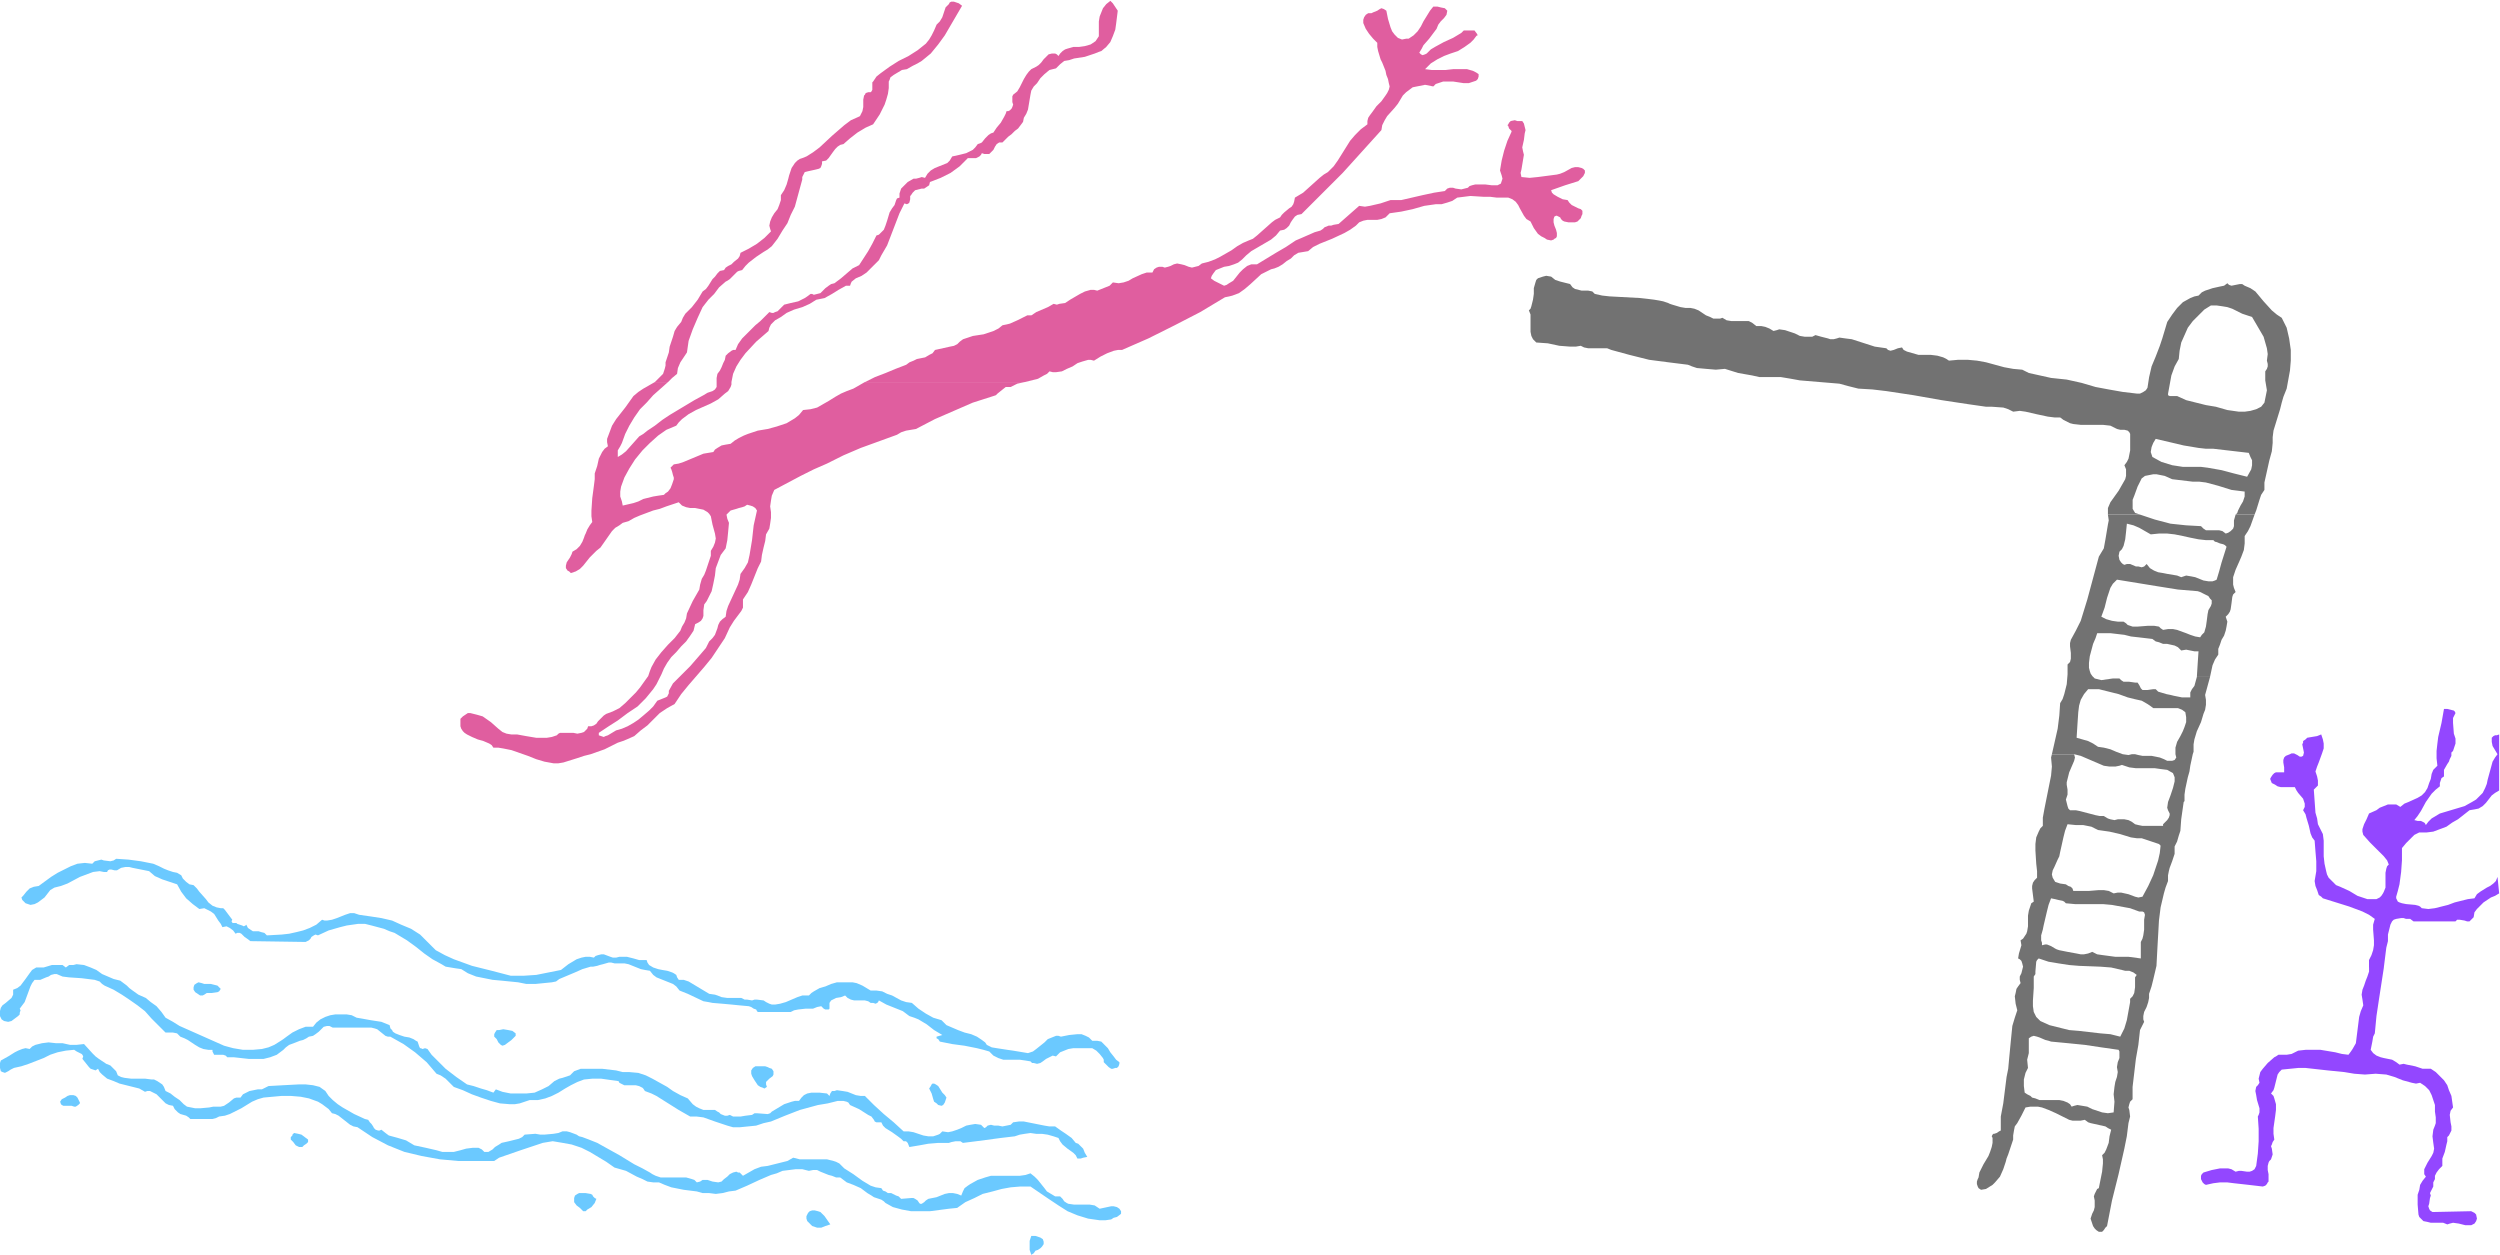 <svg xmlns="http://www.w3.org/2000/svg" fill-rule="evenodd" height="246.178" preserveAspectRatio="none" stroke-linecap="round" viewBox="0 0 3035 1524" width="490.455"><style>.pen1{stroke:none}.brush2{fill:#6bc9ff}.brush3{fill:#727272}.brush4{fill:#e05e9f}</style><path class="pen1" d="m3006 1475-2-2-4-2-47 1-3-2-1-2-1-3 1-3 1-7 1-3-1-3 2-4 2-4v-5l2-4v-4l2-4 3-4 4-4v-9l3-8 2-9 1-4v-5l2-2 1-2 2-4v-5l-1-5-1-9 1-5 3-4-1-7-1-7-3-7-2-6-4-6-5-5-5-5-6-4h-10l-9-3-10-2-4-1-5 1-4-3-5-3-10-2-4-1-5-2-4-3-3-4 1-5 1-5 1-6 2-4 2-21 3-20 6-39h-18v5l-2 6-2 5-2 6-2 5-1 6 1 6 1 7-3 7-2 7-2 16-1 8-1 8-4 7-2 3-3 4-8-1-8-2-18-3h-18l-9 1-8 4-6 1h-10l-3 2-2 1-8 7-6 7-3 4-1 4-1 4 1 5-2 3-2 2-1 5 1 5 1 6 3 10v5l-1 3-1 2 1 15v15l-1 15-2 15-2 4-3 2-3 1h-3l-7-1h-3l-4 1-5-3-4-1h-10l-10 2-10 3-2 2-1 2v4l1 2 1 2 2 2 2 1 9-2 8-1h9l8 1 18 2 17 2 3-1 2-2 1-2 1-1v-9l-1-5v-5l1-4 1-2 2-2 1-3 1-3-1-7-1-3 1-2 1-3 2-3-1-7v-7l2-14 1-8v-7l-2-7-1-3-3-3 3-4 1-3 2-8 2-8 2-3 3-3 10-1 10-1h9l9 1 18 2 10 1 10 1 6 1 6 1 13 1 13-1 13 1 10 3 10 4 11 3 5 1 5-1 6 4 5 5 3 6 2 6 2 6v8l1 7v7l-1 3-2 5-1 8 1 8 1 7-1 5-2 4-5 8-2 4-2 4v6l2 3-4 5-3 5-1 6-2 6v12l1 12 1 3 2 2 3 3 5 1 4 1h15l5 2 3-1 4-1 7 1 8 2h7l4-2 2-3 1-3-1-5zm-69-464h9l8-1 8-3 8-3 7-5 7-4 14-11 6-1 5-1 5-3 4-4 7-9 4-3 5-3v-68l-3 1h-2l-2 1-2 2v5l1 5 3 5 3 5-3 4-3 5-3 11-3 11-1 5-2 5-3 6-4 4-4 4-5 3-9 5-10 3-10 3-10 3-5 3-5 3-4 4-3 4-1-2-1-1-4-2h-4l-4-1 4-5 4-6 6-11 7-10 5-5 5-4v-4l1-3 1-3 3-2v-8l4-7 2-3 1-3 2-4v-4l2-2 1-3 2-6v-6l-2-6-1-13v-6l3-6-1-2-1-1-4-1-4-1h-4l-3 17-4 17-1 8-1 9v9l1 9-3 3-2 2-2 5-1 6-2 5-1 3-1 3-3 5-4 4-5 3-11 5-5 2-5 4-5-3h-10l-5 2-5 2-4 3-9 4-3 7-3 6-1 3-1 3v3l1 4 8 9 5 5 4 4 8 8 4 5 2 5-2 2-1 3-1 5v18l-2 5-1 2-2 3-2 2-4 2h-11l-6-2-6-2-10-6-11-5-5-2-3-3-3-3-3-3-2-4-1-4-2-9-1-9v-19l-1-8-3-6-3-6-1-7-2-7-1-14-1-14 3-3 2-2v-6l-1-5-2-6 2-6 2-5 4-11 2-6v-6l-1-5-2-6-5 2-6 1-6 1-2 2-3 2v2l-1 2 1 5 1 5-1 4-2 1h-2l-3-2-4-2h-3l-2 1-5 2-2 2-1 3v3l1 6v6h-10l-2 1-2 2-2 3-1 2 2 5 4 2 3 2 4 1h17l2 4 2 3 6 7 1 3 1 3v4l-2 4 3 5 1 4 3 10 2 9 2 5 3 4 1 13 1 12v12l-2 12 1 6 2 5 2 6 3 2 2 2 16 5 16 5 16 6 8 4 7 5-2 7v6l1 13v6l-1 6-2 6-3 6v9h18l3-24 2-8v-8l2-8 1-4 2-4 2-2 3-1 6-1h3l3 1h5l4 3h51l2-2h3l6 1 3 1h3l2-2 1-1 2-2 1-6 3-4 4-4 4-4 9-6 5-2 5-3-2-20-2 5-3 3-4 3-4 2-8 5-4 3-3 5-8 1-8 2-8 2-8 3-8 2-8 2-8 1-8-1-2-2-2-1-4-1-11-1-5-1-3-1-2-1-1-2-1-2v-2l2-7 2-8 2-15 1-14v-15l5-6 5-5 5-5 6-3z" style="fill:#9347ff"/><path class="pen1 brush2" d="m199 1055 5 2 6 2 5 1 5 3 2 4 4 4 4 3 5 1 4 4 3 4 8 9 3 4 5 4 5 2 5 1h3l2 2 3 4 3 4 3 4-1 2 1 1v1h5l1 1 3 1 3 1 2 1 2-1 1-1 2 4 3 2 3 2h7l3 1 4 1 3 3 18-1 9-1 9-2 8-2 8-3 8-4 7-6 3 1h3l6-1 6-2 10-4 6-2h5l3 1 3 1 14 2 13 2 13 3 11 5 12 5 11 7 9 9 10 10 11 6 11 5 11 4 11 4 24 6 23 6h16l15-1 15-3 15-3 9-7 10-6 6-2 5-1h5l5 1 2-2 3-1 4-1h3l8 3 3 1h4l4-1h9l8 2 7 2h9l1 3 2 3 5 3 6 2 5 1 6 1 6 2 2 1 3 2 1 3 2 3h6l6 2 5 3 5 3 10 6 5 3 7 1 3 1 5 2 7 1h17l4 2h3l6 1 3-1h3l8 1 3 2 4 2 3 1h4l6-1 7-2 14-6 6-2h8l3-3 3-2 7-4 7-2 7-3 7-2h19l5 1 7 3 5 3 5 3h7l7 1 6 3 6 2 11 6 6 2 7 1 8 7 9 6 9 5 10 3 6 6 7 3 7 3 8 3 8 2 7 3 6 4 4 3 2 3 6 3 6 1 13 2 7 1 6 1 12 2 6-2 4-3 10-8 4-4 5-2 5-2h3l3 1 5-1 5-1 10-1h5l5 2 4 2 4 4h6l5 1 4 4 4 4 3 5 4 5 3 4 4 3v2l-1 3-2 2h-2l-3 1h-2l-3-2-3-3-3-3v-3l-1-2-4-5-4-4-5-3h-23l-6 1-5 2-5 2-5 5-4-1-4 2-4 2-4 3-3 2-4 1-4-1h-2l-2-2-6-1-7-1h-20l-6-2-6-3-5-5-7-2-8-2-15-3-15-2-15-3-2-3-2-1v-2l7-2-5-3-5-3-9-7-10-6-5-2-6-2-4-3-4-3-10-4-10-4-9-5-1 2-1 1-2 1-3-1h-3l-3-2-4-1h-13l-4-1-4-2-3-3-5 2-6 1-4 2-2 1-2 3v7l-1 1h-4l-2-1-3-3-5 1-5 2h-9l-9 1-5 1-4 2h-40l-1-1-1-2-3-1-3-2-3-1-11-1-10-1-11-1-12-1-5-1-6-1-19-9-5-2-5-2-4-5-4-3-5-2-10-4-5-2-4-3-4-5-6-1-5-1-5-2-5-2-5-2-5-1h-12l-4-1h-3l-7 2-4 1-3 1-5 1h-3l-10 3-9 4-19 8-4 3-5 1-10 1-10 1h-11l-10-2-20-2-11-1-10-2-10-2-10-4-8-5-7-1-6-1-6-1-5-3-11-6-10-7-10-8-11-8-10-6-5-3-6-2-7-3-15-4-8-2h-8l-7 1-7 1-8 2-14 4-13 6-3-1-2 1-3 2-1 2-2 2-2 1-2 1-67-1-4-3-3-2-2-2-2-2-2-1h-3l-2 1-3-4-4-3-4-2-5 1-2-4-3-4-5-8-4-3-4-2-4-2-6 1-4-3-4-3-8-7-6-8-5-9-9-3-9-3-9-4-7-6-10-2-10-2-4-1h-5l-5 1-5 3h-3l-4-1h-2l-2 1-1 2h-4l-5-1-8 1-8 3-8 3-15 8-8 3-8 2-5 3-7 9-4 3-4 3-4 2-5 1-3-1-3-1-2-2-2-2-1-3 1-1 1-1 4-5 4-4 5-2 6-1 15-11 8-5 8-4 8-4 8-3 9-1 9 1 3-3 4-1 4-1 3 1 8 1 4-1 3-2 15 1 15 2 15 3 7 3 6 3zM84 1172h5l4-1 9 1 8 3 7 3 7 5 7 3 7 3 8 2 8 6 3 3 4 3 7 5 9 4 6 5 7 5 6 7 5 7 9 5 8 5 18 8 18 8 18 8 11 3 12 2h12l11-1 4-1 4-1 7-3 8-5 3-2 4-3 7-5 8-4 8-3h9l4-5 5-4 6-3 6-2 6-1h14l6 1 6 3 6 1 11 2 13 2 5 2 5 2 1 4 2 2 1 2 3 2 5 2 6 2 6 1 5 2 3 2 2 1 1 3 1 3 1 2h1l2 1 3-1 3 1 5 7 6 6 11 11 13 10 13 9 8 2 9 3 7 2 8 3 3-4 8 3 10 2h19l10-1 9-4 8-4 7-6 6-3 4-1 3-1 6-2 2-2 3-3 8-3h26l17 2 8 2h8l11 1 9 3 8 4 9 5 9 5 7 5 9 5 9 4 6 7 4 3 4 2 5 2h14l3 2 2 1 2 2 5 2h3l3-1 4 2h9l6-1 8-1 3-2h3l13 1 3-1 2-2 15-9 9-3 4-1h5l3-4 3-3 4-2 5-1h10l9 1 3 3 1-3 2-3h3l3-1 7 1 6 1 5 2 5 2 6 1h5l11 11 12 11 12 10 12 11h6l6 1 6 2 6 2 6 1h6l6-2 2-1 3-3 7 1 5-1 6-2 5-2 6-3 5-1 6-1 7 1 4 4 2-1 2-2 4-1 4 1h5l5 1 5-1 5-1 1-1 2-2 7-1h6l25 5 6 1h7l7 5 6 4 7 5 5 6 3 1 2 2 4 4 2 5 3 5-5 1-3 1h-4l-2-4-3-3-7-5-6-5-3-4-2-4-6-2-7-2-7-1h-7l-7-1-7 1-6 1-6 2-17 2-15 2-15 2-16 2-3-2h-6l-5 1-3 1h-13l-12 1-11 2-12 2-2-5-2-2h-3l-3-3-4-3-7-5-8-5-3-3-2-4h-6l-2-1-1-2-3-4-2-1-2-1-11-7-11-5-2-3-2-1-4-1h-7l-12 3-12 2-11 3-11 3-18 7-17 7-9 2-9 3-10 1-10 1h-8l-7-2-15-5-14-5-8-1h-8l-7-4-7-4-27-17-6-3-8-3-2-3-1-1-4-2-4-1h-14l-4-2-2-1-1-2-21-3h-11l-10 1-8 3-8 4-7 4-8 5-8 4-8 3-9 2h-10l-6 2-6 2-6 1h-6l-12-1-11-3-12-4-11-4-11-5-11-4-5-5-5-5-6-4-5-2-6-7-6-7-7-6-7-6-14-10-16-9h-3l-3-1-5-4-5-4-3-1-4-1h-47l-2-1-2-1h-3l-4 1-3 3-3 3-4 3-3 2-5 1-3 2-4 2-4 1-5 2-8 3-4 3-3 3-4 3-4 3-8 3-8 2h-18l-9-1-9-1h-8l-2-2-3-1h-11l-1-2-1-2v-2h-5l-6-1-5-2-5-3-9-6-4-2-5-2-2-2-2-2-5-1h-9l-17-17-8-9-9-7-10-7-9-6-10-6-11-5-3-2-3-3-6-2-8-1-8-1-15-1-8-1-7-3h-3l-4 1-3 2-3 1-7 3h-7l-3 4-2 4-7 19-3 4-3 4 1 2-1 3v2l-2 2-4 3-4 3-4 1-5-1-3-2-1-2-1-2v-6l1-4 2-3 4-3 7-6 2-4v-6l5-2 4-3 6-8 5-7 3-4 5-3h9l10-3h13l4 3 4-3z"/><path class="pen1 brush2" d="m268 1201-2 3-2 1-7 1h-6l-3 2-2 1h-3l-3-2-3-2-2-3v-3l1-3 3-2 2-1 4 1 3 1h8l8 2 2 2 2 2zm358 54v3l-2 2-3 3-4 3-4 3-3 1-2-1-1-1-2-2-1-2-1-2-3-3v-3l1-2 2-3h3l5-1 6 1 5 1 4 3zm-514 24 4 4 4 3 9 6 5 2 3 3 4 4 2 5 4 2 4 1 8 1h17l8 1h3l4 2 3 2 3 2 2 3 2 5 6 3 5 4 6 4 5 5 4 3 5 1 5 1h6l11-1 5-1h9l4-1 6-4 6-5 3-1h5l3-4 4-2 4-2 5-1 5-1h5l4-2 4-2 18-1 19-1h8l9 1 8 2 7 5 4 6 5 5 6 5 6 4 14 8 13 6 4 1 2 3 2 2 2 3 1 2 2 2 3 1h2l2-1 5 4 4 3 11 3 10 3 5 3 5 3 14 3 13 3 7 2h14l8-2 7-2 8-1h7l4 2 3 3h5l5-3 3-3 5-3 3-2 9-2 4-1 8-2 4-2 3-3 13-1 6 1h5l11-1 6-1 5-2h5l4 1 8 3 3 2 4 1 8 3 10 4 9 5 18 10 18 11 10 5 9 5 3 2 4 2 6 2h31l7 2 3 1 3 3 4-1 3-2h6l6 2 7 1 4-1 3-3 4-3 3-3 4-2 4-1 2 1h2l2 2 2 2 7-4 7-4 8-3 8-1 16-4 8-2 7-4 8 2h33l8 2 3 1 4 2 3 3 3 3 11 7 11 8 5 3 5 3 6 2 7 1 2 3 3 1 3 2h4l6 3 3 1 3 3 12-1h3l2 1 3 2 2 3 1 1h2l3-2 2-2 3-2 10-2 10-4 5-1h5l5 1 5 2 2-5 2-4 4-3 3-2 9-5 9-3 7-2h35l7-1 6-2 5 4 4 4 4 5 4 5 3 4 5 3 5 3h6l3 3 2 3 3 2 2 1 7 1h19l6 1 3 2 3 2 14-3h3l4 1 3 2 2 3v3l-1 1-4 3-4 1-3 2-7 1h-7l-7-1-7-1-13-4-12-5-11-7-12-8-22-15h-12l-12 1-11 2-11 3-12 3-10 5-11 5-10 7-10 1-23 3h-23l-11-2-11-3-9-5-2-2-3-2-6-2-3-1-3-2-5-3-4-3-4-3-9-4-8-3-4-3-4-3h-5l-5-2-4-1-5-2-5-2-4-2h-5l-5 1-8-2h-8l-8 1-8 1-7 3-7 2-14 6-15 7-14 6-8 1-8 2-8 1-8-1h-8l-7-2-16-2-15-3-8-3-7-3h-7l-7-1-6-3-7-3-13-7-7-2-7-2-10-7-10-6-10-6-10-5-12-4-11-2-12-2-12 2-27 9-26 9-6 4h-44l-22-2-22-4-21-5-20-8-19-10-9-6-9-6-5-1-4-2-14-11-4-2-4-1-4-5-4-3-4-3-5-3-11-4-10-2-12-1h-11l-11 1-11 1-7 2-7 3-13 8-14 7-6 2-7 1-4 2-4 1h-27l-2-2-3-2-7-2-3-2-2-2-2-2-2-4-5-1-4-2-4-4-3-3-4-4-4-2-4-2h-3l-3 1-7-4-8-2-8-2-8-2-7-3-8-3-6-5-3-3-2-4-3 2-3-1-3-1-2-2-8-10 1-3-1-2-1-1-2-1-4-2-3-2-10 1-10 2-9 3-8 4-18 7-9 3-9 2-4 2-3 2-4 2-3-1-2-1-1-4v-6l1-3 9-5 8-5 4-2 5-2 4-1 5 1 3-3 4-2 8-2 8-1 9 1h8l9 2h8l9-1 10 11zm827 22v4l-1 2-4 3-2 2-2 2v3l1 3-3 2-2-1-3-1-3-2-4-6-3-5-1-3v-4l2-3 3-2h12l3 1 2 1 3 1 2 3zm210 32-1 3-1 3-2 3-2 1-4-1-2-2-3-2-1-3-2-7-3-6 2-3 1-2 1-1h2l2 1 3 2 5 8 3 3 2 3zm-1053 4 1 2v1l-2 2-3 2h-2l-3-1H77l-2-1-1-1-1-3 2-3 4-2 3-2 3-1h4l3 1 2 2 2 4z"/><path class="pen1 brush2" d="M374 1384v3l-2 2-3 2-1 1-1 1h-4l-4-2-3-4-3-3v-3l1-1 1-1v-1l2-2 5 1 4 1 4 3 4 3zm350 72-2 5-4 5-5 3-2 2h-3l-4-4-4-3-3-4v-5l1-3 3-2 2-1h8l6 1 2 1 1 2 2 2 2 1zm277 21 7 10-6 2-5 2h-5l-3-1-3-1-6-6-1-3v-3l2-4 2-2 3-1h3l4 1 3 1 2 2 3 3zm265 28 1 3v3l-2 3-2 2-3 2-3 1-2 3-3 2-2-6v-11l2-6h5l3 1 3 1 3 2z"/><path class="pen1 brush3" d="m2491 916-1 4 1 11-1 11-2 10-2 10-4 20-2 11v10l-3 3-2 4-3 7-1 8v8l1 16 1 9v8l-3 3-2 3-1 4v3l1 8 1 8-3 2-1 3-2 6-1 6v13l-1 6-1 3-2 3-2 3-3 2 1 6-3 10-1 6 2 1 2 2 1 3 1 4-2 8-2 4v4l1 4-3 4-2 3-1 5-1 4 1 9 2 8-3 9-3 10-1 10-1 10-2 21-1 11-2 10-2 16-1 8-1 8-3 16v17l-2 1-3 2-3 1h-1l-1 1-1 2 1 2v6l-1 5-2 6-2 5-6 10-5 10-1 6-1 2-1 3v3l1 3 1 2 3 2 6-1 8-5 3-3 6-7 4-9 3-9 1-4 2-5 3-9 3-9v-5l1-6 1-5 3-4 5-9 5-10 6-1h9l5 1 8 3 9 4 8 4 8 4 4 1h10l5-1 4 3 3 1 9 2 9 2 3 2 4 2-2 8-1 8-3 8-2 4-3 3 1 5v5l-1 10-2 10-2 10-2 1-1 2-2 4-1 3 1 5v8l-1 4-2 4-1 3-1 3 1 3 1 3 1 3 2 3 2 2 3 2h4l2-2 2-3 2-2 6-31 8-32 7-31 3-15 2-16 1-4 1-4-1-8-1-3 1-4 1-3 3-3v-15h-22l-1 9 1 9-1 13-7 1-7-1-12-4-6-3-6-1-6-1-4 1-3 1-2-3-3-2-5-2-5-1h-24l-5-2-4-1-2-2-4-2-3-2-1-8v-8l2-8 3-6-1-10 2-8v-18l3-2 3-1 4 1 3 1 7 3 4 1 3 1 21 2 20 2 20 3 21 3 1 2v8l-2 5-1 6 1 6-1 6-2 6-1 6h22l2-17 2-17 3-17 2-18 5-10-1-3v-4l1-5 3-6 2-6h-22l-2 11-2 11-3 10-5 10-12-3-12-1-26-3-12-1-12-3-12-3-11-5-3-3-2-2-3-6-1-7v-7l1-15v-14l2-3v-3l1-12 1-2 2-2 12 4 12 2 13 2 12 1 26 1 13 1 13 3 4 1h5l5 2 4 3-2 3v12l-1 7-2 4-3 3v4h22l1-5v-5l3-9 2-8 4-17 1-19 1-18h-18l-1 4-2 4v20l-15-2h-16l-15-2-7-1-6-3-5 2-5 1h-4l-5-1-11-2-10-2-3-1-2-1-5-3-5-2h-2l-4 1v-3l-1-3v-6l2-7 1-5 4-17 2-8 3-8 5 1 4 1 5 1 2 1 2 2 11 1h34l11 1 11 2 11 2 11 4h4l2 1 1 3-1 6v12l-1 7h18l1-18 2-16 4-17 2-7 3-8v-7h-18l-6 13-7 13-5 1-4-1-8-3-9-2h-4l-5 1-6-3-6-1h-6l-12 1h-19l-1-3-2-2-3-1-3-2-7-1-6-2-3-5-1-4 1-5 2-4 4-9 2-4 1-5 4-18 2-8 3-8 10 1h9l10 2 4 2 4 2 7 1 7 1 13 3 13 4 7 1h6l6 2 6 2 6 2 3 1 2 2-1 9-2 9-6 18h18l1-5 1-4 3-8 3-9v-9l3-6 2-7 2-6 1-14 1-7 1-7 1-7h-19l-1 7 1 3 2 4v2l-1 3-2 3-3 3-2 2v2h-25l-5-1-4-1-4-3-4-2-5-1h-8l-4 1-5-1-3-1-5-3h-5l-5-1-19-5-5-1h-7l-2-2-1-3-1-4-1-4 1-3 1-3v-6l-1-6v-3l1-4 1-4 1-4 3-7 3-7 1-4-1-4h-27zm248-296-2 5h-23l2-2 1-3 3-6 3-5 2-6v-6l-8-1-8-1-16-5-15-4-8-1h-8l-25-3-9-4-5-1-5-1h-4l-5 1-5 1-4 3-5 10-4 11-2 5v11l3 5 3 1 3 1h-39v-8l3-7 5-7 5-7 4-7 4-7 1-4v-8l-2-5 3-4 2-4 1-5 1-5v-20l-1-2-2-2-4-1h-5l-4-1-4-2-4-2-9-1h-27l-9-1-4-1-4-2-4-2-4-3h-7l-8-1-14-3-13-3-7-1-8 1-6-3-6-2-14-1h-7l-7-1-7-1-7-1-33-5-17-3-17-3-33-5-17-2-17-1-12-3-11-3-12-1-12-1-24-2-11-2-12-2h-26l-9-2-17-3-16-5-11 1-12-1-11-1-6-2-5-2-24-3-23-3-24-6-22-6-5-2h-23l-5-1-4-2-6 1h-7l-13-1-14-3-14-1-2-2-2-2-2-4-1-5v-21l-2-5 2-2 1-3 2-8 1-7v-7l2-7 1-3 2-2 3-1 3-1 4-1 6 1 5 4 6 2 12 3 3 4 3 2 4 1 4 1h8l5 1 3 3 9 2 9 1 37 2 9 1 8 1 6 1 5 1 6 2 2 1 3 1 10 3 6 1h6l5 1 5 2 9 6 5 2 4 2h8l3-1 5 3 6 1h21l4 2 5 4h6l5 1 5 2 5 3 4-1 3-1 7 1 6 2 6 2 6 3 6 1h9l4-2 7 2 8 2 3 1h4l4-1 3-1 7 1 8 1 28 9 7 1 7 1 2 2 3 1 4-1 5-2 5-1 2 3 4 2 7 2 7 2h15l8 1 7 2 4 2 3 2 11-1h12l11 1 11 2 22 6 11 2 11 1 8 4 9 2 18 4 19 2 9 2 9 2 17 5 16 3 17 3 17 2h4l4-2 3-2 2-3 2-13 3-13 5-12 5-13 3-9 3-10 3-10 6-9 6-8 7-7 9-5 5-2 5-1 4-4 4-2 9-3 9-2 5-1 4-3 2 2 3 1 5-1 5-1h3l3 2 7 3 6 4 5 6 5 6 10 11 6 5 6 4 6 12 3 13 2 14v13h-29l1-8-1-7-2-7-2-7-7-12-7-12-6-2-6-2-12-6-6-2-6-1-7-1h-7l-8 5-7 7-7 7-6 8-4 9-4 9-2 10-1 10-5 9-4 11-2 11-2 11v2l2 1h9l11 5 12 3 12 3 12 2 14 4 7 1 7 1h7l7-1 7-2 6-3 4-5 1-5 1-5 1-5-2-12v-11l2-3 1-3v-3l-1-4h29l-1 12-2 11-2 11-4 10-2 7-2 8-4 13-4 13-1 8v7l-1 10-3 11h-21l-2-4-2-5-43-5h-9l-9-1-18-3-34-8-3 5-2 5-1 6 1 3 1 3 11 6 13 4 13 2h22l8 1 17 3 15 4 16 4 5-9 1-5v-6h21l-4 18-2 9v9l-4 6-2 6-4 13z"/><path class="pen1 brush3" d="M2662 916h-21l1 4-2 3-3 1h-6l-4-2-5-2-10-2h-11l-5-1-4-1h-4l-4 1-7-1h-59l8 2 7 3 14 6 7 3 7 1h7l5-1 3-1 9 3 8 1h23l7 1 8 1 7 4 2 5v5l-1 4-1 4-3 9-3 8h19l1-1v-8l1-7 3-14 2-7 1-7 3-14zm5-28-3 10-1 6v9l-1 3h-21v-8l2-7 4-7 3-6 2-5 2-6v-6l-1-6-4-3-5-2h-30l-4-3-3-2-7-4-9-2-4-1-4-1-11-4-12-3-12-3h-13l-5 6-4 7-2 7-1 8-1 15-1 16 7 2 7 2 6 3 6 4 7 1 8 2 7 3 8 3h-86l7-31 2-16 1-15 3-5 2-6 3-12 1-12v-12l3-3 1-4v-7l-1-8v-4l1-4 6-11 6-12 4-13 4-13 7-26 7-26 3-5 3-5 2-11 1-6 1-6 1-6 1-5-1-7h39l18 6 19 5 19 2 18 1 3 3 3 2h16l4 1 4 3 3-1 3-2 3-3 1-3v-7l2-7h23l-5 14-3 6-4 6v9l-1 8-3 8-3 7h-21l6-19-2-2-2-1-4-1-5-2h-1l-2-2h-9l-9-1-10-2-9-2-10-2-9-1h-10l-10 1-7-4-7-4-7-3-4-1-4-1-1 10-1 9-1 4-1 4-2 4-3 3-1 5 1 5 2 3 2 2 2 1 3-1h4l7 3h3l4 1 3-1 3-3 4 5 5 3 5 2 6 1 5 1 6 1 6 1 5 2 6-2 6 1 5 1 5 2 5 2 6 1h5l3-1 2-1 3-10 3-11h21l-4 9-3 9v9l1 4 2 5-3 3-1 3-1 8-1 7-1 3-2 3h-25l1-5 3-5 1-3v-4l-2-2-2-3-6-3-4-2-3-1-24-2-25-4-49-8-5 5-3 5-2 6-2 6-3 12-4 11 6 3 7 2 7 1h7l3 2 2 2 6 2h6l13-1h7l6 1 2 2 3 2 6-1h6l5 1 11 4 5 2 6 2 6 1 2-3 3-3 2-7 1-7 1-8h25l-3 3 1 3 1 3-1 6-1 5-2 6-3 5-2 6-2 5v7l-4 6-3 7-3 14h-16l1-16 1-15h-5l-5-1-5-1-6 1-4-4-4-2-9-2h-5l-5-2-4-1-4-3-17-2-9-1-8-2-17-2h-16l-2 6-3 7-4 15-1 8v6l1 4 1 3 2 3 3 3 4 1 4 1 7-1 7-1h8l2 2 3 2h7l7 1h3l2 3 1 2 1 2 2 2h6l7-1h3l3 3 10 3 5 1 4 1 10 2h10v-6l2-4 3-4 3-11h16l-3 11-3 11 1 6v6l-1 6-2 5-3 10-5 11z"/><path class="pen1 brush4" d="m795 464-14 8-6 4-6 5-5 7-5 7-11 14-5 8-3 8-3 8v4l1 5-4 3-3 4-2 4-2 4-2 9-3 9v7l-1 8-2 15-1 15v7l1 7-3 4-3 5-2 5-1 2-1 3-2 5-3 5-4 4-5 3-1 3-2 4-2 3-2 3-1 4v3l2 3 2 1 2 2 6-2 5-3 4-4 4-5 4-5 4-4 4-4 5-4 7-10 7-10 4-4 5-3 4-3 7-2 7-4 7-3 16-6 8-2 8-3 15-5 2 2 2 2 5 2 5 1h6l5 1 5 1 5 3 2 2 2 3 2 10 3 11 1 6-1 5-2 5-3 5v6l-2 6-4 12-2 5-3 5-2 7-1 6-8 14-7 15-1 6-2 5-3 5-2 5-7 9-8 8-8 9-7 9-5 9-2 5-2 6-10 14-5 6-7 7-6 6-7 6-8 4-8 3-3 2-2 2-5 5-2 3-3 2-3 1h-4l-1 3-2 2-2 2-3 1-5 1-5-1h-16l-2 1-2 2-6 2-6 1h-13l-12-2-11-2h-7l-6-1-5-2-5-4-9-8-10-7-7-2-8-2h-3l-3 2-3 2-3 3v9l1 3 2 3 2 2 3 2 6 3 7 3 7 2 7 3 3 2 2 3h6l6 1 10 2 20 7 10 4 10 3 11 2h6l6-1 16-5 9-3 8-2 17-6 8-4 8-4 6-2 5-2 9-4 8-7 8-6 7-7 8-8 9-6 9-5 8-12 9-11 19-22 9-11 8-12 8-12 6-13 5-8 6-8 3-4 2-4v-10l6-9 4-9 4-10 4-10h-16l-5 7-1 7-2 6-6 13-6 13-2 6-1 7-4 3-3 3-2 4-1 4-3 8-3 4-4 4-4 8-6 7-13 15-14 14-7 7-5 9v3l-1 2-1 2-2 1-5 2-5 2-5 7-5 5-7 6-6 5-6 4-7 4-7 3-7 2-10 6-3 1-2 1-3-1-3-1v-3l12-8 11-7 12-9 12-8 10-10 9-11 4-6 3-6 3-6 3-7 4-7 5-7 6-6 6-7 6-6 5-7 4-6 2-8 4-2 3-2 2-3 1-3v-7l1-7 3-4 2-4 4-8 2-9 2-10 1-9 3-8 3-8 3-4 3-4 2-10 1-10 1-11-2-5-1-5 2-2 3-3 7-2 3-1 4-1 3-1 3-2 4 1 3 1 3 2 2 3-2 9-2 9-2 18-3 18-2 9-4 7h16l2-4 2-4 1-8 2-9 2-8 1-8 4-7 1-6 1-7v-7l-1-7 1-7 1-6 3-7 32-17 16-8 16-7 20-10 21-9 22-8 22-8 5-3 6-2 6-1 6-1 23-12 23-10 23-10 25-8 3-1 2-2 5-4 5-4h6l4-2 4-2 9-2h-194l-7 4-7 4-8 3-7 3-7 4-8 5-7 4-7 4-8 2-9 1-5 6-5 4-5 3-5 3-12 4-11 3-12 2-12 4-5 2-6 3-5 3-5 4-6 1-5 1-5 3-3 2-2 3-6 1-6 1-12 5-12 5-6 2-6 1-2 2-2 2 1 2 1 3 1 4 1 3v2l-2 6-2 5-3 4-3 2-2 2-7 1-6 1-12 3-6 3-6 2-13 3-1-5-2-6v-6l1-6 4-11 6-11 7-11 9-11 9-9 10-9 10-7 12-5 3-4 4-4 8-6 9-5 9-4 9-4 9-5 8-7 4-3 3-5 1-3v-3h-18v6l-2 3-3 2-6 2-5 3-11 6-20 12-10 6-9 6-9 7-9 6-5 4-5 3-8 9-8 9-5 4-5 3v-8l3-5 2-4 4-11 5-10 6-10 7-10 8-8 8-9 18-16h-16zM1348 1l-5 4-4 5-2 5-2 5-1 6v18l-2 3-2 3-3 2-3 2-7 2-7 1h-7l-7 2-3 1-3 2-3 3-2 3-2-2-2-1h-4l-4 1-3 3-3 3-3 4-3 3-3 2-6 3-3 3-3 4-3 5-5 10-3 5-5 4-1 2v7l1 3-1 3-1 2-2 2-2 1h-2l-1 3-2 4-4 7-5 6-4 6-3 1-3 2-4 4-4 5-2 1-3 1-3 4-3 3-4 2-4 2-4 1-4 1-9 2-3 5-3 3-10 4-5 2-5 3-4 4-3 5-4-1-3 1-4 1h-3l-7 4-5 5-3 3-1 3-1 3v5l-3 1-1 2-1 3-1 3-3 4-3 5-3 10-2 6-2 5-4 4-2 2-3 1-5 10-5 9-11 17-8 4-7 6-7 6-8 6-4 1-3 2-4 3-3 3-3 3-4 1-4 1-2-1h-2l-4 3-3 2-8 4-9 2-8 2-4 4-4 4-3 1-2 1h-2l-3-1-5 5-6 6-6 5-11 11-5 5-5 7-3 7h-3l-2 1-4 3-3 3-1 5-2 4-2 5-2 4-3 4-1 5v5h18l2-10 4-9 5-8 6-8 13-14 15-13 1-4 2-4 2-2 3-3 7-4 7-5 9-4 10-3 9-4 8-5 5-1 5-1 9-5 8-5 9-5h5l1-3 1-2 5-4 7-3 6-4 5-5 5-5 5-5 3-6 7-12 5-13 5-13 5-13 6-12 3 1 2-1 1-1 1-4v-4l1-1 2-3 3-3 8-2h3l3-2 3-2 1-4 13-5 12-6 11-8 10-10h10l4-2 2-2 1-2 3 1h6l2-2 3-3 2-4 2-3 3-2h4l4-4 3-3 4-3 4-4 4-3 3-4 3-4 1-5 3-5 2-5 2-12 1-6 1-5 3-5 4-4 4-6 5-5 6-5 4-1 4-1 5-5 5-4 6-1 6-2 13-2 6-2 6-2 5-2 3-1 6-5 5-6 3-7 3-8 1-7 2-16-4-6-2-3-3-3z"/><path class="pen1 brush4" d="m1137 30-3 7-3 6-3 5-4 5-5 4-5 4-11 7-6 3-6 3-11 7-11 8-5 4-4 6-1 1v9l-1 2-1 1h-3l-3 1-1 2-1 1-1 5v9l-1 5-2 4-1 2-2 1-9 4-8 6-15 13-15 14-8 6-8 5-5 2-3 1-3 2-3 3-4 6-2 6-1 3-1 4-2 7-3 7-4 6v6l-2 6-2 5-4 5-3 5-2 5-1 5 1 4 1 3-8 8-9 7-10 6-10 5-1 4-2 3-5 4-3 3-4 2-3 2-2 3-5 1-3 3-3 4-3 3-5 8-3 4-4 3-3 5-3 5-7 9-8 8-3 5-2 5-5 6-3 5-2 7-2 6-2 6-1 7-4 12v4l-1 4-2 6-5 5-5 5h16l5-5 6-5 1-7 3-7 4-6 4-6 1-7 1-7 5-14 6-14 6-13 7-9 7-7 6-8 8-7 2-1 3-2 5-5 4-4 2-1 4-1 4-5 4-4 9-7 9-6 5-3 5-4 7-9 6-10 6-9 4-10 5-10 3-11 3-11 3-11v-3l1-2 1-2 1-2 4-1 9-2 4-1 2-1 1-2 1-3v-3l5-1 3-3 5-7 3-4 3-3 3-2 4-1 8-7 9-7 10-6 9-4 8-12 6-12 2-6 2-7 1-7v-8l1-2 1-3 4-3 5-3 5-3 6-1 7-4 6-3 5-3 11-9 9-11 8-11 7-12 7-12 7-12-4-3-3-1-3-1h-3l-2 1-1 2-4 4-2 6-2 6-3 5-2 2-2 2zm787 177-2-2-2-1-4-1h-4l-4 1-9 5-5 2-4 1-23 3-10 1-10-1-1-5 1-4 3-18-1-4-1-5 2-9 1-8 1-4-1-4-1-4-2-3h-6l-3-1-5 1-2 2-1 2-1 1 1 1 1 3 2 2 1 1v1l-5 11-4 12-3 12-2 12 2 6 1 4-1 3-1 3-2 1-2 1h-7l-8-1h-12l-4 1-3 1-2 2-4 1-4 1-7-1-3-1h-4l-3 1-3 3-13 2-14 3-26 6h-13l-12 4-13 3-6 1-7-1-25 22-6 1-3 1h-3l-5 2-2 2-3 2-7 2-16 7-7 3-12 8-12 7-23 14h-7l-5 2-5 4-4 4-4 5-4 5-5 3-3 2-3 1-4-2-4-2-4-2-4-3 1-3 2-3 3-4 5-2 5-2 6-1 6-2 5-2 5-4 5-5 6-5 12-7 12-7 6-5 5-6 5-1 3-2 3-3 2-4 2-3 3-4 3-2 5-1 25-25 25-25 47-52 1-6 3-6 3-5 9-10 4-5 3-5 3-5 4-4 4-3 4-3 5-1 5-1 5-1 5 1 5 1 3-3 3-1 6-2h12l13 2h6l6-2 3-1 2-2 1-3v-3l-3-2-4-2-7-2h-17l-9 1h-17l-8-1 4-4 3-3 8-5 8-4 8-3 9-3 8-5 7-5 4-4 3-4 1-1h1l-1-2-3-4h-13l-3 3-5 3-5 3-11 5-11 6-5 3-5 5-2 1-3 1-2-1-2-2 3-5 2-4 7-8 6-8 3-4 2-5 3-4 4-4 3-4 1-5-3-3-5-1-4-1h-5l-4 5-8 13-3 6-4 6-5 5-6 4h-3l-5 1-5-2-4-4-3-4-2-5-3-10-2-10-3-2-3-1-2 1-3 2-5 2-2 1h-4l-3 2-2 3-1 3v4l3 7 4 6 5 6 5 5v5l1 5 3 10 2 4 2 5 2 5 1 5 2 5 1 5 1 4-1 4-2 4-2 3-5 7-6 6-5 7-3 4-2 3-1 4v4l-8 6-7 7-6 7-5 8-10 16-5 7-7 7-5 3-5 4-10 9-10 9-5 3-5 3-1 5-1 3-2 3-3 2-6 5-3 3-2 3-6 3-4 3-9 8-9 8-5 4-5 2-7 3-7 4-7 5-14 8-6 3-8 3-8 2-4 3-4 1-4 1-4-1-5-2-4-1-5-1-4 1-4 2-3 1-4 1-3-1h-4l-3 1-3 2-2 4h-7l-6 2-11 5-5 3-6 2-6 1-7-1-2 2-2 2-5 2-5 2-5 2-4-1h-4l-7 2-6 3-12 7-6 4-7 1-3 1-4-1-7 4-7 3-7 3-6 4h-5l-4 2-8 4-9 4-4 1-5 1-5 4-6 3-6 2-6 2-13 2-6 2-6 2-4 3-3 3-4 2-5 1-9 2-9 2-3 4-4 2-5 3-5 1-5 1-4 2-5 2-4 3-13 5-12 5-13 5-12 6h194l8-2 8-2 7-4 4-2 3-3 4 1h4l7-1 6-3 7-3 6-4 6-2 7-2h3l4 1 8-5 8-4 8-3 5-1h5l32-14 32-16 31-16 15-9 15-9 5-1 4-1 8-3 7-5 7-6 13-12 8-4 4-2 4-1 5-2 5-3 5-4 5-3 4-4 5-3 6-1 6-1 6-5 8-4 15-6 15-7 7-4 7-5 2-2 2-2 5-2 5-1h12l5-1 5-2 2-2 3-3 14-2 14-3 14-4 14-2h7l7-2 6-2 6-4 8-1 8-1 16 1h8l8 1h14l5 2 4 3 3 4 2 4 5 9 3 4 5 3 4 8 5 7 4 3 4 2 3 2 5 1 3-1 1-1 2-1 1-2v-4l-1-4-2-5-1-4v-4l1-3 2-1h1l4 2 1 2 1 1 1 1 2 1 5 1h8l3-1 2-2 2-2 1-3 1-2v-4l-2-2-3-1-4-2-4-2-3-3-2-3-6-1-6-3-5-3-2-2-1-3 17-6 16-5 3-3 3-3 2-4v-3z"/></svg>
